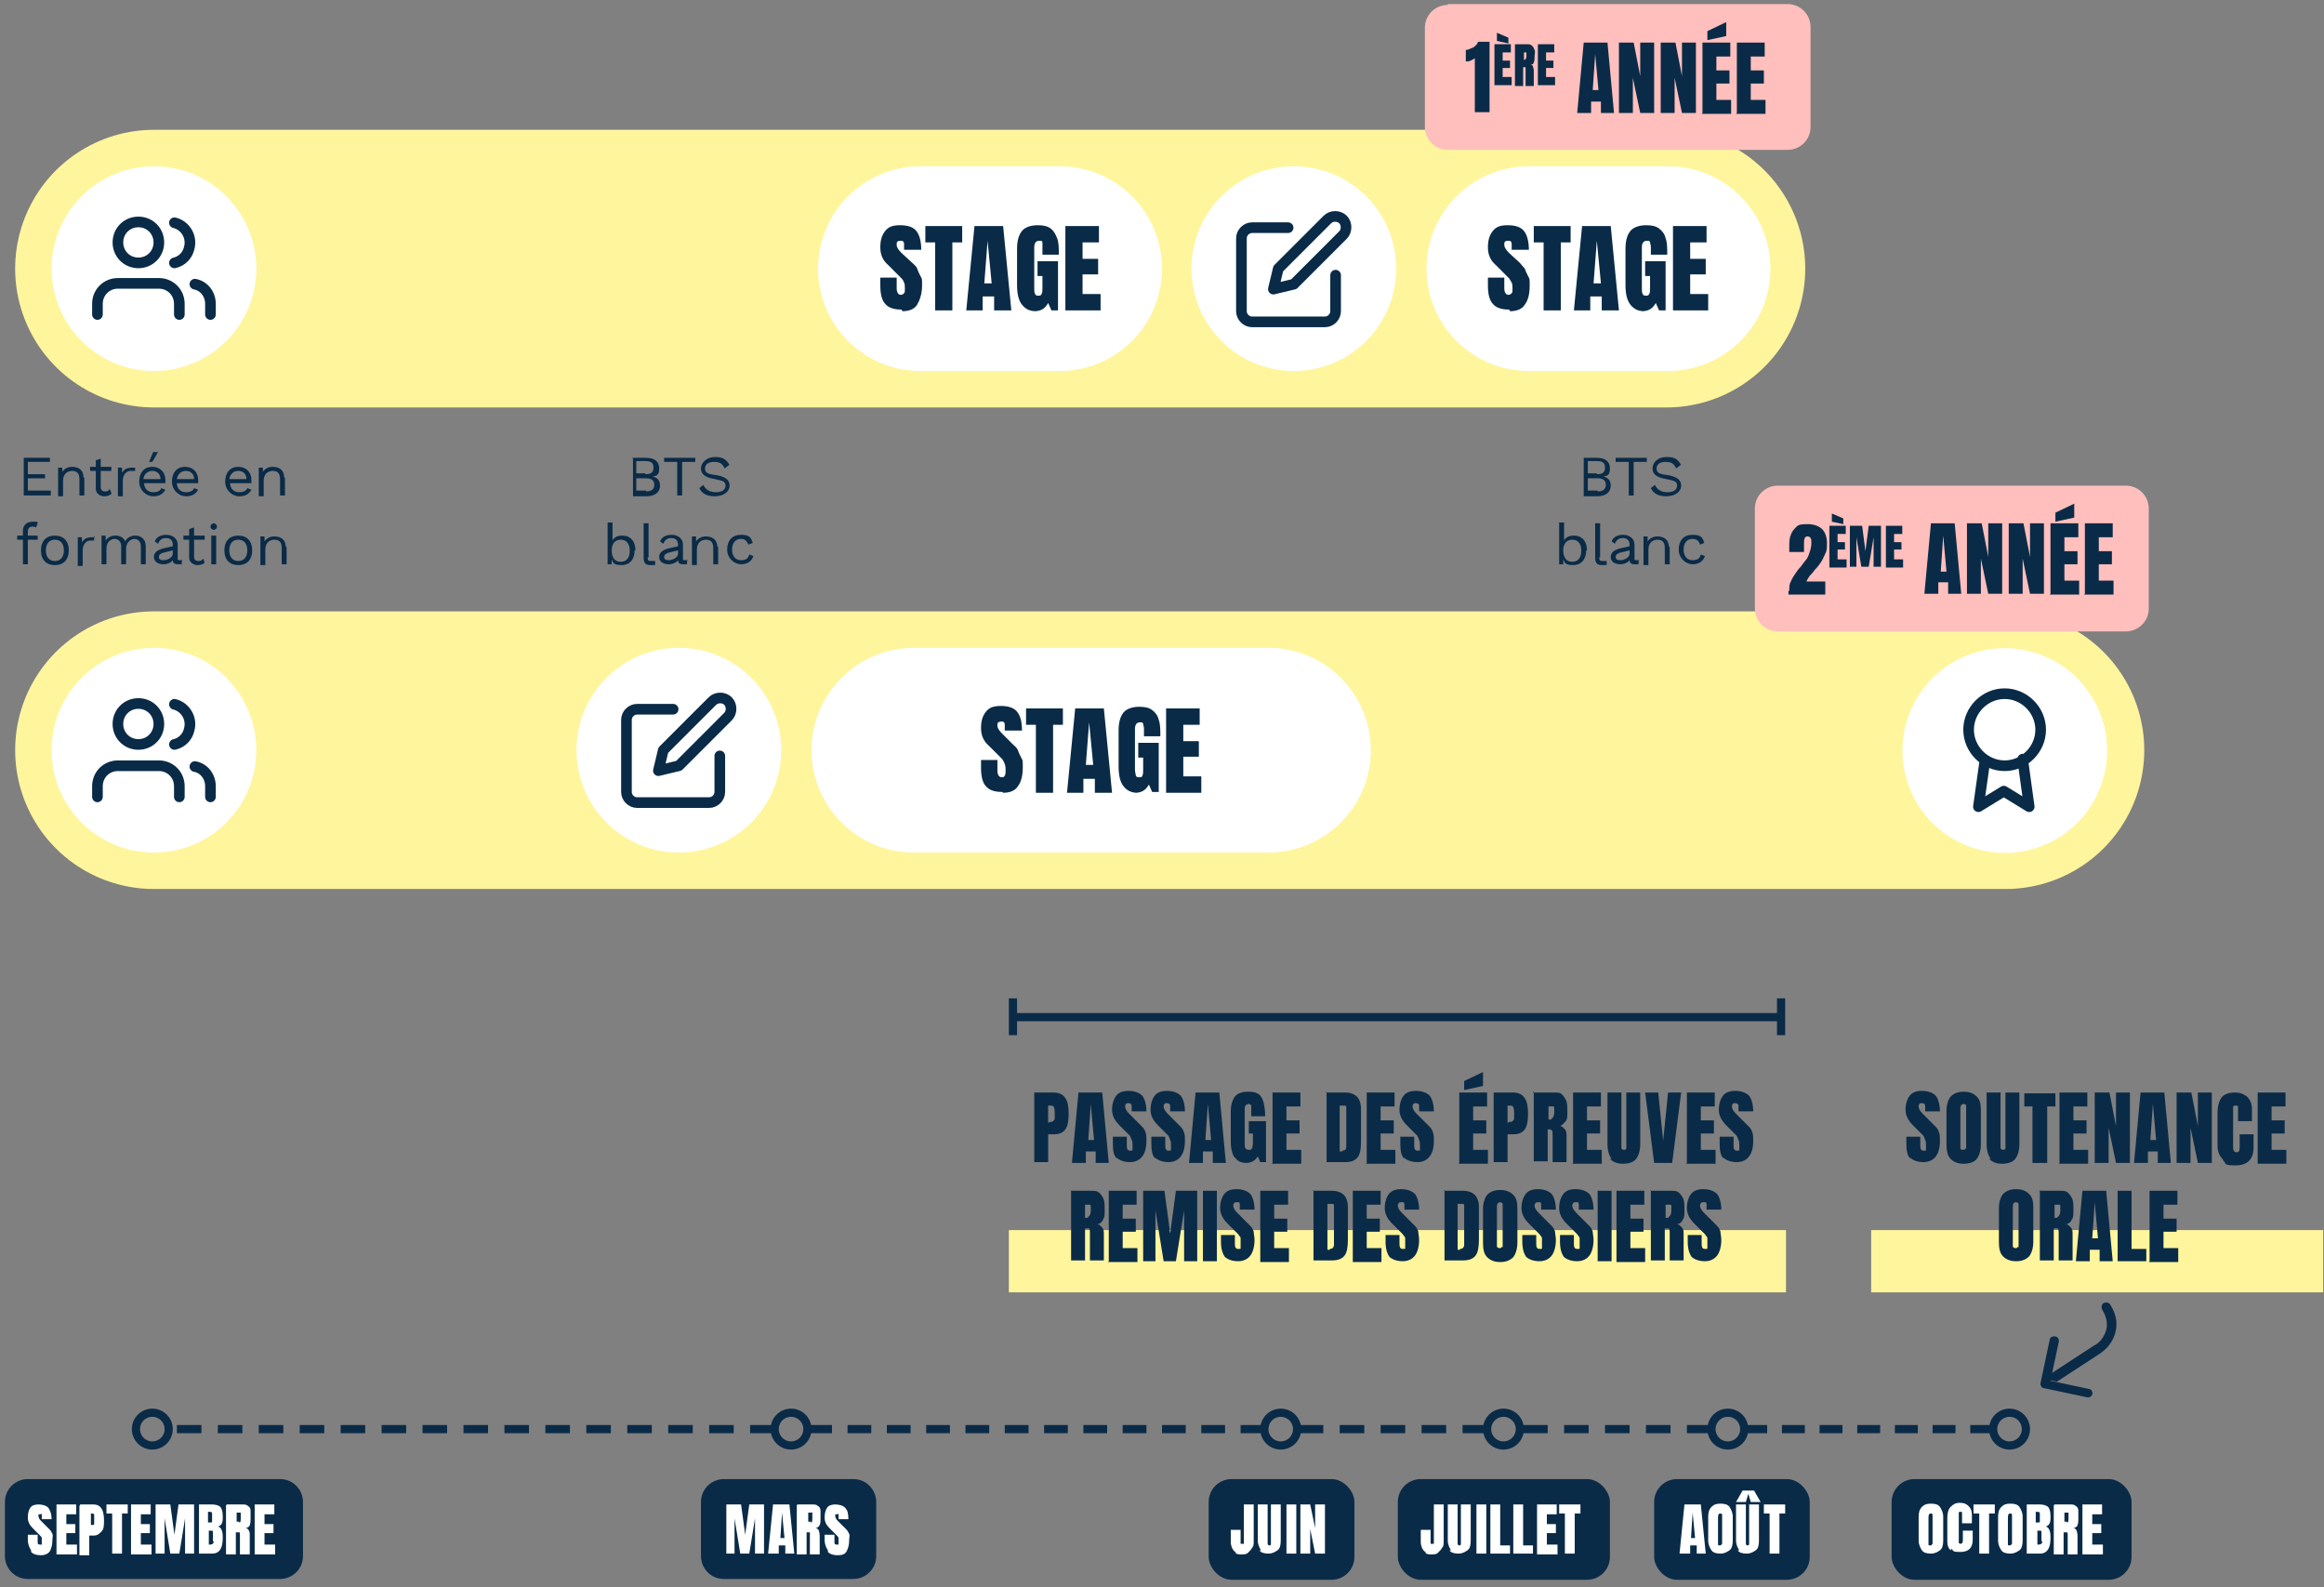 <svg xmlns="http://www.w3.org/2000/svg" xmlns:xlink="http://www.w3.org/1999/xlink" id="Calque_1" viewBox="0 0 283.8 193.8"><rect x="0" y="0" width="283.8" height="193.8" fill="#808080" stroke="none"/><defs><style>      .st0 {        stroke-dasharray: 0 0 2.9 1.9;      }      .st0, .st1, .st2, .st3, .st4, .st5, .st6, .st7, .st8, .st9 {        fill: none;      }      .st0, .st2, .st4, .st5, .st7, .st8, .st9 {        stroke-miterlimit: 10;      }      .st0, .st2, .st5, .st6, .st7, .st8 {        stroke: #0a2b47;      }      .st10 {        clip-path: url(#clippath-6);      }      .st11 {        clip-path: url(#clippath-7);      }      .st12 {        clip-path: url(#clippath-15);      }      .st13 {        clip-path: url(#clippath-4);      }      .st14 {        fill: #ffbfbd;      }      .st1 {        stroke-miterlimit: 10;        stroke-width: 3.8px;      }      .st1, .st4 {        stroke: #fff;      }      .st15 {        clip-path: url(#clippath-9);      }      .st16 {        clip-path: url(#clippath-10);      }      .st17 {        fill: #fff;      }      .st18 {        fill: #fff59c;      }      .st2 {        stroke-dasharray: 0 0 3 2;      }      .st19 {        clip-path: url(#clippath-11);      }      .st20 {        clip-path: url(#clippath-1);      }      .st4 {        stroke-width: 3.8px;      }      .st21 {        clip-path: url(#clippath-5);      }      .st22 {        clip-path: url(#clippath-8);      }      .st23 {        clip-path: url(#clippath-3);      }      .st24 {        fill: #0a2b47;      }      .st25 {        clip-path: url(#clippath-12);      }      .st26 {        clip-path: url(#clippath-14);      }      .st27 {        fill: #999;      }      .st6 {        stroke-linejoin: round;        stroke-width: 1.3px;      }      .st6, .st9 {        stroke-linecap: round;      }      .st7 {        stroke-dasharray: 0 0 2.8 1.8;      }      .st28 {        clip-path: url(#clippath-2);      }      .st29 {        clip-path: url(#clippath-13);      }      .st8 {        stroke-dasharray: 0 0 3 2;      }      .st30 {        clip-path: url(#clippath);      }      .st9 {        stroke: #fff59c;        stroke-width: 33.9px;      }    </style><clipPath id="clippath"><rect class="st3" x="-8.5" y="-6.5" width="304.1" height="200.3"></rect></clipPath><clipPath id="clippath-1"><rect class="st3" x="-8.5" y="-6.5" width="304.1" height="200.3"></rect></clipPath><clipPath id="clippath-2"><rect class="st3" x="-8.5" y="-6.5" width="304.1" height="200.3"></rect></clipPath><clipPath id="clippath-3"><rect class="st3" x="-8.5" y="-6.5" width="304.1" height="200.3"></rect></clipPath><clipPath id="clippath-4"><rect class="st3" x="-8.5" y="-6.5" width="304.1" height="200.3"></rect></clipPath><clipPath id="clippath-5"><rect class="st3" x="-8.5" y="-6.5" width="304.1" height="200.3"></rect></clipPath><clipPath id="clippath-6"><rect class="st3" x="-8.5" y="-6.5" width="304.1" height="200.3"></rect></clipPath><clipPath id="clippath-7"><rect class="st3" x="-8.5" y="-6.5" width="304.1" height="200.3"></rect></clipPath><clipPath id="clippath-8"><rect class="st3" x="-8.5" y="-6.5" width="304.1" height="200.3"></rect></clipPath><clipPath id="clippath-9"><rect class="st3" x="-8.5" y="-6.5" width="304.1" height="200.3"></rect></clipPath><clipPath id="clippath-10"><rect class="st3" x="-8.5" y="-6.5" width="304.1" height="200.3"></rect></clipPath><clipPath id="clippath-11"><rect class="st3" x="-8.5" y="-6.5" width="304.1" height="200.3"></rect></clipPath><clipPath id="clippath-12"><rect class="st3" x="-8.5" y="-6.5" width="304.1" height="200.3"></rect></clipPath><clipPath id="clippath-13"><rect class="st3" x="-8.5" y="-6.5" width="304.1" height="200.3"></rect></clipPath><clipPath id="clippath-14"><rect class="st3" x="-8.5" y="-6.5" width="304.1" height="200.3"></rect></clipPath><clipPath id="clippath-15"><rect class="st3" x="-8.5" y="-6.5" width="304.1" height="200.3"></rect></clipPath></defs><g class="st30"><g><line class="st9" x1="18.8" y1="91.6" x2="244.9" y2="91.6"></line><line class="st9" x1="18.8" y1="32.8" x2="203.5" y2="32.8"></line><path class="st17" d="M18.8,102.2c5.9,0,10.6-4.8,10.6-10.6s-4.8-10.6-10.6-10.6-10.6,4.8-10.6,10.6,4.8,10.6,10.6,10.6"></path><circle class="st4" cx="18.8" cy="91.6" r="10.6"></circle><path class="st17" d="M18.8,43.4c5.9,0,10.6-4.8,10.6-10.6s-4.8-10.6-10.6-10.6-10.6,4.8-10.6,10.6,4.8,10.6,10.6,10.6"></path><circle class="st4" cx="18.8" cy="32.8" r="10.6"></circle><path class="st17" d="M244.8,102.2c5.9,0,10.6-4.8,10.6-10.6s-4.8-10.6-10.6-10.6-10.6,4.8-10.6,10.6,4.8,10.6,10.6,10.6"></path><circle class="st1" cx="244.8" cy="91.6" r="10.6" transform="translate(-16.4 100.7) rotate(-22.5)"></circle></g></g><line class="st2" x1="94.6" y1="174.5" x2="20.6" y2="174.5"></line><g class="st20"><g><circle class="st5" cx="96.6" cy="174.5" r="2"></circle><circle class="st5" cx="18.6" cy="174.5" r="2"></circle></g></g><line class="st0" x1="154.4" y1="174.5" x2="98.4" y2="174.5"></line><g class="st28"><circle class="st5" cx="156.4" cy="174.5" r="2"></circle></g><line class="st8" x1="181.6" y1="174.5" x2="158.2" y2="174.5"></line><g class="st23"><circle class="st5" cx="183.6" cy="174.5" r="2"></circle></g><line class="st8" x1="209" y1="174.5" x2="185.5" y2="174.5"></line><g class="st13"><g><circle class="st5" cx="211" cy="174.5" r="2"></circle><path class="st24" d="M3.4,180.6h30.8c1.6,0,2.8,1.3,2.8,2.8v6.6c0,1.6-1.3,2.8-2.8,2.8H3.4c-1.6,0-2.8-1.3-2.8-2.8v-6.6c0-1.6,1.3-2.8,2.8-2.8h0Z"></path></g></g><g><path class="st17" d="M3.8,189.3c-.2-.3-.4-.7-.4-1.3v-.6h1.2v.8c0,.3,0,.4.3.4s.2,0,.2,0,0-.2,0-.3,0-.4,0-.5-.1-.2-.2-.3c0,0-.2-.2-.4-.4l-.5-.5c-.4-.4-.6-.8-.6-1.3s.1-.9.3-1.2c.2-.3.6-.4,1-.4s.9.1,1.2.4c.2.3.4.7.4,1.4h-1.2v-.4c0,0,0-.1,0-.2s-.1,0-.2,0-.2,0-.2,0,0,.1,0,.2c0,.2.1.4.3.6l.7.7c.2.2.3.3.4.4s.2.3.3.5,0,.4,0,.7c0,.6-.1,1-.3,1.4-.2.3-.6.5-1.1.5s-.9-.1-1.2-.4h0Z"></path><path class="st17" d="M6.9,189.7v-6h2.4v1.2h-1.2v1.2h1.1v1.1h-1.1v1.4h1.3v1.2h-2.5Z"></path><path class="st17" d="M9.8,183.7h1.6c.5,0,.8.2,1,.5.2.3.3.8.3,1.4s0,1.1-.3,1.4-.5.5-1,.5h-.5v2.4h-1.2v-6h0ZM11.1,186.2c.1,0,.2,0,.3,0s.1-.1.1-.2,0-.2,0-.4,0-.4,0-.6-.2-.2-.3-.2h-.1v1.5h0Z"></path><path class="st17" d="M13.7,189.7v-4.9h-.7v-1.1h2.6v1.1h-.7v4.9h-1.2Z"></path><path class="st17" d="M16,189.7v-6h2.4v1.2h-1.2v1.2h1.1v1.1h-1.1v1.4h1.3v1.2h-2.5Z"></path><path class="st17" d="M19,189.7v-6h1.8l.5,3.7.5-3.7h1.9v6h-1.1v-4.3l-.7,4.3h-1.1l-.7-4.3v4.3h-1.1Z"></path><path class="st17" d="M24.3,183.7h1.6c.4,0,.8.1,1,.3.2.2.3.6.3,1.1v.3c0,.6-.2.9-.6,1,.2,0,.4.2.5.5s.1.6.1.9c0,.6-.1,1.1-.3,1.4s-.5.5-1,.5h-1.6v-6h0ZM25.7,185.9c.1,0,.2,0,.2-.1,0,0,0-.2,0-.3v-.6c0-.2,0-.3-.3-.3h-.2v1.3h.2,0ZM26,188.2v-.8c0-.2,0-.3,0-.4s-.1-.1-.3-.1h-.2v1.7h.1c.3,0,.5-.1.5-.4h0Z"></path><path class="st17" d="M27.7,183.7h1.9c.3,0,.5,0,.7.2.2.1.3.3.3.6,0,.2,0,.6,0,.9s0,.6-.1.8c0,.2-.2.3-.5.4.2,0,.3.1.4.3s.1.3.1.6v2.3h-1.2v-2.4c0-.2,0-.3-.1-.3s-.2,0-.4,0v2.7h-1.2v-6h0ZM29.2,185.9c.2,0,.2-.2.2-.6s0-.3,0-.4c0,0,0-.1,0-.2,0,0,0,0-.2,0h-.3v1.1h.3Z"></path><path class="st17" d="M31.1,189.7v-6h2.4v1.2h-1.2v1.2h1.1v1.1h-1.1v1.4h1.3v1.2h-2.5Z"></path></g><g class="st21"><rect class="st24" x="147.6" y="180.6" width="17.8" height="12.3" rx="2.8" ry="2.8"></rect></g><g><path class="st17" d="M151,189.6c-.2-.1-.4-.3-.5-.5s-.2-.5-.2-.8v-1.5h1.2v1.4c0,.1,0,.2,0,.3,0,0,.1,0,.2,0s.2,0,.2,0,0-.1,0-.2v-4.6h1.2v4.5c0,.3,0,.6-.2.8-.1.2-.3.4-.5.6s-.5.2-.8.2-.5,0-.8-.2h0Z"></path><path class="st17" d="M154,189.3c-.2-.3-.4-.7-.4-1.2v-4.4h1.2v4.4c0,.2,0,.3,0,.4s.1.2.2.2.2,0,.2-.2c0-.1,0-.3,0-.4v-4.4h1.2v4.4c0,.6-.1,1-.4,1.2s-.6.4-1.1.4-.9-.1-1.1-.4h0Z"></path><path class="st17" d="M157.1,189.7v-6h1.2v6h-1.2Z"></path><path class="st17" d="M158.8,189.7v-6h1.2l.6,2.9v-2.9h1.2v6h-1.2l-.6-3v3h-1.2,0Z"></path></g><g class="st10"><path class="st24" d="M88.4,180.6h15.8c1.6,0,2.8,1.3,2.8,2.8v6.6c0,1.6-1.3,2.8-2.8,2.8h-15.8c-1.6,0-2.8-1.3-2.8-2.8v-6.6c0-1.6,1.3-2.8,2.8-2.8h0Z"></path></g><g><path class="st17" d="M88.7,189.7v-6h1.8l.5,3.7.5-3.7h1.8v6h-1.1v-4.3l-.7,4.3h-1.1l-.7-4.3v4.3h-1.1,0Z"></path><path class="st17" d="M93.8,189.7l.6-6h2l.6,6h-1.1v-1h-.8v1h-1.2ZM95.2,187.8h.6l-.3-3.1h0s-.2,3.1-.2,3.1Z"></path><path class="st17" d="M97.4,183.7h1.8c.3,0,.5,0,.7.2.2.1.3.3.3.6,0,.2,0,.6,0,.9s0,.6-.1.8-.2.3-.5.4c.2,0,.3.1.4.3,0,.1.1.3.1.6v2.3h-1.2v-2.4c0-.2,0-.3,0-.3s-.2,0-.4,0v2.7h-1.2v-6h0ZM99,185.9c.2,0,.2-.2.2-.6s0-.3,0-.4c0,0,0-.1,0-.2s0,0-.2,0h-.3v1.1h.3Z"></path><path class="st17" d="M101.1,189.3c-.2-.3-.4-.7-.4-1.3v-.6h1.2v.8c0,.3,0,.4.3.4s.2,0,.2,0,0-.2,0-.3,0-.4,0-.5-.1-.2-.2-.3-.2-.2-.4-.4l-.5-.5c-.4-.4-.6-.8-.6-1.3s.1-.9.3-1.2c.2-.3.6-.4,1-.4s.9.1,1.2.4.4.7.4,1.4h-1.2v-.4c0,0,0-.1,0-.2s-.1,0-.2,0-.2,0-.2,0c0,0,0,.1,0,.2,0,.2.1.4.3.6l.7.7c.2.2.3.3.4.4s.2.3.3.5,0,.4,0,.7c0,.6-.1,1-.3,1.4s-.6.5-1.1.5-.9-.1-1.2-.4h0Z"></path></g><g class="st11"><rect class="st24" x="170.7" y="180.6" width="25.9" height="12.3" rx="2.8" ry="2.8"></rect></g><g><path class="st17" d="M174.2,189.6c-.2-.1-.4-.3-.5-.5s-.2-.5-.2-.8v-1.5h1.2v1.4c0,.1,0,.2,0,.3,0,0,.1,0,.2,0s.2,0,.2,0,0-.1,0-.2v-4.6h1.2v4.5c0,.3,0,.6-.2.8-.1.2-.3.4-.5.6s-.5.2-.8.2-.5,0-.8-.2h0Z"></path><path class="st17" d="M177.2,189.3c-.2-.3-.4-.7-.4-1.2v-4.4h1.2v4.4c0,.2,0,.3,0,.4s.1.2.2.2.2,0,.2-.2c0-.1,0-.3,0-.4v-4.4h1.2v4.4c0,.6-.1,1-.4,1.2s-.6.4-1.1.4-.9-.1-1.1-.4h0Z"></path><path class="st17" d="M180.3,189.7v-6h1.2v6h-1.2Z"></path><path class="st17" d="M182,189.7v-6h1.2v5h1.2v1h-2.4Z"></path><path class="st17" d="M184.8,189.7v-6h1.2v5h1.2v1h-2.4Z"></path><path class="st17" d="M187.7,189.7v-6h2.4v1.2h-1.2v1.2h1.1v1.1h-1.1v1.4h1.3v1.2h-2.5Z"></path><path class="st17" d="M191.1,189.7v-4.9h-.7v-1.1h2.6v1.1h-.7v4.9h-1.2Z"></path></g><g class="st22"><rect class="st24" x="202" y="180.6" width="19" height="12.3" rx="2.8" ry="2.8"></rect></g><g><path class="st17" d="M205.1,189.7l.6-6h2l.6,6h-1.1v-1h-.8v1h-1.2ZM206.4,187.8h.6l-.3-3.1h0l-.2,3.1Z"></path><path class="st17" d="M209,189.3c-.2-.3-.4-.7-.4-1.2v-2.9c0-.5.1-.9.4-1.2s.6-.4,1.1-.4.9.1,1.1.4.4.7.4,1.2v2.9c0,.5-.1,1-.4,1.2s-.6.4-1.1.4-.9-.1-1.1-.4ZM210.3,188.5c0,0,0-.2,0-.4v-2.9c0-.1,0-.2,0-.3,0,0-.1-.1-.2-.1-.2,0-.3.1-.3.5v2.9c0,.2,0,.3,0,.4s.1.1.2.1.2,0,.2-.1h0Z"></path><path class="st17" d="M212,183.4l.8-1.4h1.4l.8,1.4h-1.2l-.3-1-.3,1h-1.2ZM212.4,189.3c-.2-.3-.4-.7-.4-1.2v-4.4h1.2v4.4c0,.2,0,.3,0,.4s.1.2.2.2.2,0,.2-.2c0-.1,0-.3,0-.4v-4.4h1.2v4.4c0,.6-.1,1-.4,1.2s-.6.4-1.1.4-.9-.1-1.1-.4h0Z"></path><path class="st17" d="M216.1,189.7v-4.9h-.7v-1.1h2.6v1.1h-.7v4.9h-1.2Z"></path></g><g class="st15"><g><path class="st6" d="M21.3,27.2c1.3.3,2.2,1.7,1.8,3.1-.2.9-.9,1.6-1.8,1.8M25.7,38.4v-1.3c0-1.2-.8-2.2-1.9-2.4M16.9,27.1c1.4,0,2.5,1.1,2.5,2.5s-1.1,2.5-2.5,2.5-2.5-1.1-2.5-2.5,1.1-2.5,2.5-2.5ZM21.9,38.4v-1.3c0-1.4-1.1-2.5-2.5-2.5h-5c-1.4,0-2.5,1.1-2.5,2.5v1.3"></path><path class="st6" d="M21.3,86c1.3.3,2.2,1.7,1.8,3.1-.2.9-.9,1.6-1.8,1.8M25.7,97.3v-1.3c0-1.2-.8-2.2-1.9-2.4M16.9,85.9c1.4,0,2.5,1.1,2.5,2.5s-1.1,2.5-2.5,2.5-2.5-1.1-2.5-2.5,1.1-2.5,2.5-2.5ZM21.9,97.3v-1.3c0-1.4-1.1-2.5-2.5-2.5h-5c-1.4,0-2.5,1.1-2.5,2.5v1.3"></path><path class="st6" d="M242.4,92.8l-.8,5.7,3.1-1.9,3.1,1.9-.8-5.8M244.8,84.7c2.4,0,4.4,2,4.4,4.4s-2,4.4-4.4,4.4-4.4-2-4.4-4.4,2-4.4,4.4-4.4Z"></path><path class="st17" d="M82.9,102.2c5.9,0,10.6-4.8,10.6-10.6s-4.8-10.6-10.6-10.6-10.6,4.8-10.6,10.6,4.8,10.6,10.6,10.6"></path><circle class="st4" cx="82.9" cy="91.6" r="10.6"></circle><path class="st6" d="M87,85.6c.5-.5,1.4-.5,1.9,0,.5.5.5,1.4,0,1.9l-6,6-2.5.6.6-2.5,6-6h0ZM82.2,86.6h-4.4c-.7,0-1.3.6-1.3,1.3v8.8c0,.7.6,1.3,1.3,1.3h8.8c.7,0,1.3-.6,1.3-1.3v-4.4"></path><path class="st17" d="M158,43.4c5.9,0,10.6-4.8,10.6-10.6s-4.8-10.6-10.6-10.6-10.6,4.8-10.6,10.6,4.8,10.6,10.6,10.6"></path><circle class="st4" cx="158" cy="32.8" r="10.6"></circle><path class="st6" d="M162.1,26.8c.5-.5,1.4-.5,1.9,0,.5.5.5,1.4,0,1.9l-6,6-2.5.6.6-2.5,6-6h0ZM157.3,27.8h-4.4c-.7,0-1.3.6-1.3,1.3v8.9c0,.7.6,1.3,1.3,1.3h8.9c.7,0,1.3-.6,1.3-1.3v-4.4"></path></g></g><g><path class="st24" d="M6.2,60v.5h-3.3v-4.6h3.2v.5h-2.7v1.5h2.1v.5h-2.1v1.5h2.8Z"></path><path class="st24" d="M10.3,58.3v2.2h-.6v-2c0-.8-.4-1-.9-1s-1.1.3-1.1,1.2v1.9h-.6v-3.5h.5v.5c.3-.4.7-.6,1.2-.6.8,0,1.4.4,1.4,1.3h0Z"></path><path class="st24" d="M13.6,60.3c-.2.2-.5.3-.9.3s-1-.3-1-.9v-2.2h-.7v-.5h.7v-.8l.6-.2v1h1.3v.5h-1.3v2c0,.3.2.5.5.5s.4,0,.6-.3l.2.5h0Z"></path><path class="st24" d="M16.5,57v.5c-.2,0-.4,0-.6,0-.4,0-.9.4-.9,1.2v1.9h-.6v-3.5h.5v.6c.3-.4.6-.6,1.2-.6s.3,0,.4,0h0Z"></path><path class="st24" d="M20.2,59h-2.6c0,.7.5,1.1,1.1,1.1s.9-.2,1-.5l.5.2c-.3.5-.7.8-1.5.8s-1.7-.7-1.7-1.8.6-1.8,1.6-1.8,1.6.7,1.6,1.6,0,.3,0,.4h0ZM17.5,58.5h2.1c0-.6-.4-1-1-1s-1,.4-1.1,1ZM18.7,56.4h-.5l.5-1.2h.6l-.7,1.2h0Z"></path><path class="st24" d="M24.2,59h-2.6c0,.7.5,1.1,1.1,1.1s.9-.2,1-.5l.5.2c-.3.5-.7.8-1.5.8s-1.7-.7-1.7-1.8.6-1.8,1.6-1.8,1.6.7,1.6,1.6,0,.3,0,.4ZM21.6,58.5h2.1c0-.6-.4-1-1-1s-1,.4-1.1,1Z"></path><path class="st24" d="M30.7,59h-2.6c0,.7.5,1.1,1.1,1.1s.9-.2,1-.5l.5.2c-.3.5-.7.8-1.5.8s-1.7-.7-1.7-1.8.6-1.8,1.6-1.8,1.6.7,1.6,1.6,0,.3,0,.4h0ZM28,58.5h2.1c0-.6-.4-1-1-1s-1,.4-1.1,1Z"></path><path class="st24" d="M34.8,58.3v2.2h-.6v-2c0-.8-.4-1-.9-1s-1.1.3-1.1,1.2v1.9h-.6v-3.5h.5v.5c.3-.4.7-.6,1.2-.6.8,0,1.4.4,1.4,1.3h0Z"></path></g><g><path class="st24" d="M3.4,65.4h1.2v.5h-1.2v3h-.6v-3h-.7v-.5h.7v-.6c0-.6.4-1.1,1.2-1.1s.5,0,.6.2l-.2.5c-.1,0-.2-.1-.4-.1-.4,0-.6.2-.6.6v.5h0Z"></path><path class="st24" d="M8.4,67.2c0,1.1-.6,1.8-1.7,1.8s-1.7-.7-1.7-1.8.6-1.8,1.7-1.8,1.7.7,1.7,1.8ZM5.6,67.2c0,.8.4,1.3,1.1,1.3s1.1-.5,1.1-1.3-.4-1.3-1.1-1.3-1.1.5-1.1,1.3Z"></path><path class="st24" d="M11.5,65.4v.6c-.2,0-.4,0-.5,0-.4,0-.9.4-.9,1.2v1.9h-.6v-3.5h.5v.6c.3-.4.6-.6,1.2-.6s.3,0,.4,0h0Z"></path><path class="st24" d="M17.8,66.7v2.2h-.6v-2.2c0-.6-.4-.9-.8-.9s-1,.4-1,1.2v1.9h-.6v-2.2c0-.6-.4-.9-.8-.9s-1,.3-1,1.2v1.9h-.6v-3.5h.5v.6c.3-.4.7-.6,1.2-.6s1,.2,1.2.7c.2-.5.8-.7,1.2-.7.7,0,1.3.4,1.3,1.3h0Z"></path><path class="st24" d="M22.2,68.5v.4c-.1,0-.3,0-.5,0-.3,0-.6-.1-.6-.5-.2.3-.7.5-1.1.5-.7,0-1.2-.3-1.2-.9s.5-.9,1.4-1.1l.9-.2v-.2c0-.5-.3-.8-.8-.8s-.8.2-1,.7l-.4-.3c.2-.5.7-.8,1.4-.8s1.4.4,1.4,1.2v1.7c0,.2,0,.2.3.2s.2,0,.3,0ZM21.1,67.7v-.5l-.8.2c-.6.1-.9.3-.9.6s.2.4.6.4,1.1-.3,1.1-.8h0Z"></path><path class="st24" d="M25,68.7c-.2.2-.5.3-.9.3s-1-.3-1-.9v-2.2h-.7v-.5h.7v-.8l.6-.2v1h1.3v.5h-1.3v2.1c0,.3.2.5.5.5s.4,0,.6-.3l.2.5h0Z"></path><path class="st24" d="M25.7,64.3c0-.2.2-.4.4-.4s.4.2.4.4-.2.4-.4.4-.4-.2-.4-.4ZM26.4,68.9h-.6v-3.5h.6v3.5Z"></path><path class="st24" d="M30.8,67.2c0,1.1-.6,1.8-1.7,1.8s-1.7-.7-1.7-1.8.6-1.8,1.7-1.8,1.7.7,1.7,1.8ZM28,67.2c0,.8.4,1.3,1.1,1.3s1.1-.5,1.1-1.3-.4-1.3-1.1-1.3-1.1.5-1.1,1.3Z"></path><path class="st24" d="M35,66.7v2.2h-.6v-2c0-.8-.4-1-.9-1s-1.1.3-1.1,1.2v1.9h-.6v-3.5h.5v.6c.3-.4.7-.6,1.2-.6.8,0,1.4.4,1.4,1.3h0Z"></path></g><g><path class="st24" d="M193.4,55.9h1.6c1.1,0,1.6.5,1.6,1.3s-.3.9-.8,1h0c.6.1.9.5.9,1.1,0,.8-.6,1.3-1.7,1.3h-1.6v-4.6h0ZM195,57.9c.7,0,1-.2,1-.8s-.3-.8-1-.8h-1.1v1.5h1.1ZM195.1,60c.7,0,1-.3,1-.8s-.3-.8-1-.8h-1.2v1.5h1.2Z"></path><path class="st24" d="M201.1,56.4h-1.6v4.1h-.6v-4.1h-1.6v-.5h3.8v.5Z"></path><path class="st24" d="M205.2,56.8l-.5.4c-.3-.6-.6-.8-1.3-.8s-1.1.3-1.1.8.3.7,1.3.8c1.2.2,1.7.6,1.7,1.3s-.7,1.3-1.8,1.3-1.6-.4-1.9-1l.5-.4c.2.5.7.9,1.5.9s1.2-.3,1.2-.8-.3-.6-1.3-.8c-1.2-.2-1.7-.6-1.7-1.3s.6-1.4,1.7-1.4,1.4.3,1.8,1h0Z"></path></g><g><path class="st24" d="M193.7,67.2c0,1.1-.6,1.8-1.6,1.8s-1-.3-1.2-.7v.6h-.5v-5.1h.6v2.2c.2-.4.6-.6,1.2-.6,1,0,1.6.7,1.6,1.8h0ZM193.1,67.2c0-.8-.4-1.3-1.1-1.3s-1.1.5-1.1,1.3h0c0,.9.4,1.4,1.1,1.4s1.1-.5,1.1-1.3Z"></path><path class="st24" d="M195.3,68c0,.4,0,.5.4.5s.3,0,.5,0v.5c-.2,0-.4,0-.6,0-.6,0-.8-.3-.8-.9v-4.2h.6v4.2Z"></path><path class="st24" d="M200.1,68.5v.4c-.1,0-.3,0-.5,0-.3,0-.6-.1-.6-.5-.2.3-.7.5-1.1.5-.7,0-1.2-.3-1.2-.9s.5-.9,1.4-1.1l.9-.2v-.2c0-.5-.3-.8-.8-.8s-.8.2-1,.7l-.4-.3c.2-.5.7-.8,1.4-.8s1.4.4,1.4,1.2v1.7c0,.2,0,.2.3.2s.2,0,.3,0h0ZM199,67.7v-.5l-.8.2c-.6.1-.9.3-.9.6s.2.4.6.4,1.1-.3,1.1-.8h0Z"></path><path class="st24" d="M203.9,66.7v2.2h-.6v-2c0-.8-.4-1-.9-1s-1.1.3-1.1,1.2v1.9h-.6v-3.5h.5v.6c.3-.4.7-.6,1.2-.6.8,0,1.4.4,1.4,1.3h0Z"></path><path class="st24" d="M208.1,66.3l-.5.2c-.1-.4-.4-.7-.9-.7-.7,0-1.1.5-1.1,1.3s.4,1.3,1.1,1.3.9-.3,1-.7l.5.2c-.2.6-.7,1-1.5,1s-1.7-.7-1.7-1.8.6-1.8,1.7-1.8,1.2.4,1.4.9Z"></path></g><g><path class="st24" d="M77.2,55.9h1.7c1.1,0,1.6.5,1.6,1.3s-.3.9-.8,1h0c.6.1.9.5.9,1.1,0,.8-.6,1.3-1.7,1.3h-1.6v-4.6h0ZM78.8,57.9c.7,0,1-.2,1-.8s-.3-.8-1-.8h-1.1v1.5h1.1ZM78.9,60c.7,0,1-.3,1-.8s-.3-.8-1-.8h-1.2v1.5h1.2Z"></path><path class="st24" d="M84.9,56.4h-1.6v4.1h-.6v-4.1h-1.6v-.5h3.8v.5Z"></path><path class="st24" d="M89,56.8l-.5.4c-.3-.6-.6-.8-1.3-.8s-1.1.3-1.1.8.3.7,1.3.8c1.2.2,1.7.6,1.7,1.3s-.7,1.3-1.8,1.3-1.6-.4-1.9-1l.5-.4c.2.5.7.9,1.5.9s1.2-.3,1.2-.8-.3-.6-1.3-.8c-1.2-.2-1.7-.6-1.7-1.3s.7-1.4,1.7-1.4,1.4.3,1.8,1h0Z"></path></g><g><path class="st24" d="M77.5,67.2c0,1.1-.6,1.8-1.6,1.8s-1-.3-1.2-.7v.6h-.5v-5.1h.6v2.2c.2-.4.6-.6,1.2-.6,1,0,1.6.7,1.6,1.8h0ZM76.9,67.2c0-.8-.4-1.3-1.1-1.3s-1.1.5-1.1,1.3h0c0,.9.4,1.4,1.1,1.4s1.1-.5,1.1-1.3Z"></path><path class="st24" d="M79.1,68c0,.4,0,.5.4.5s.3,0,.5,0v.5c-.2,0-.4,0-.6,0-.6,0-.8-.3-.8-.9v-4.2h.6s0,4.2,0,4.2Z"></path><path class="st24" d="M83.9,68.5v.4c-.1,0-.3,0-.5,0-.3,0-.6-.1-.6-.5-.2.3-.7.5-1.1.5-.7,0-1.2-.3-1.2-.9s.5-.9,1.4-1.1l.9-.2v-.2c0-.5-.3-.8-.8-.8s-.8.2-1,.7l-.4-.3c.2-.5.7-.8,1.4-.8s1.4.4,1.4,1.2v1.7c0,.2,0,.2.3.2s.2,0,.3,0h0ZM82.8,67.7v-.5l-.8.2c-.6.1-.9.3-.9.6s.2.4.6.4,1.1-.3,1.1-.8h0Z"></path><path class="st24" d="M87.7,66.7v2.2h-.6v-2c0-.8-.4-1-.9-1s-1.1.3-1.1,1.2v1.9h-.6v-3.5h.5v.6c.3-.4.7-.6,1.2-.6.8,0,1.4.4,1.4,1.3h0Z"></path><path class="st24" d="M91.9,66.3l-.5.2c-.2-.4-.4-.7-.9-.7-.7,0-1.1.5-1.1,1.3s.4,1.3,1.1,1.3.9-.3,1-.7l.5.2c-.2.6-.7,1-1.5,1s-1.7-.7-1.7-1.8.6-1.8,1.7-1.8,1.2.4,1.4.9Z"></path></g><g class="st16"><path class="st14" d="M176.8.5h41.5c1.6,0,2.8,1.3,2.8,2.8v12.2c0,1.6-1.3,2.8-2.8,2.8h-41.5c-1.6,0-2.8-1.3-2.8-2.8V3.4c0-1.6,1.3-2.8,2.8-2.8h0Z"></path></g><path class="st24" d="M180.1,7.1c-.1.1-.3.2-.5.3s-.4.1-.6.1v-1.4c.3,0,.6-.2.9-.3.3-.2.5-.4.6-.7h1.4v8.6h-1.8v-6.6h0Z"></path><g><path class="st24" d="M182.5,10.4v-5h2v1h-1v1h.9v.9h-.9v1.1h1.1v1h-2.1,0ZM184.2,5.3l-1.4-.3v-1l1.4.6v.6Z"></path><path class="st24" d="M185,5.4h1.5c.2,0,.4,0,.6.2s.2.3.3.5,0,.5,0,.8,0,.5-.1.7c0,.2-.2.3-.4.3.1,0,.3.1.3.2,0,.1.1.3.1.5v1.9h-1v-2c0-.1,0-.2,0-.3,0,0-.1,0-.3,0v2.3h-1v-5h0ZM186.2,7.3c.1,0,.2-.2.2-.5s0-.2,0-.3c0,0,0-.1,0-.1s0,0-.1,0h-.2v.9h.2,0Z"></path><path class="st24" d="M187.8,10.4v-5h2v1h-1v1h.9v.9h-.9v1.1h1.1v1h-2.1,0Z"></path></g><g><path class="st24" d="M192.6,13.8l.8-8.6h2.9l.8,8.6h-1.6v-1.4h-1.2v1.4h-1.8ZM194.4,11h.8l-.4-4.4h0l-.3,4.4h0Z"></path><path class="st24" d="M197.7,13.8V5.2h1.8l.8,4.1v-4.1h1.7v8.6h-1.7l-.9-4.3v4.3h-1.7Z"></path><path class="st24" d="M202.8,13.8V5.2h1.8l.8,4.1v-4.1h1.7v8.6h-1.7l-.9-4.3v4.3h-1.7Z"></path><path class="st24" d="M207.9,13.8V5.2h3.4v1.7h-1.7v1.7h1.6v1.6h-1.6v2h1.8v1.7h-3.6ZM208.5,4.9v-1.1l2.3-1.1v1.7l-2.3.5Z"></path><path class="st24" d="M212.1,13.8V5.2h3.4v1.7h-1.7v1.7h1.6v1.6h-1.6v2h1.8v1.7h-3.6Z"></path></g><g class="st19"><path class="st14" d="M217.1,59.3h42.5c1.6,0,2.8,1.3,2.8,2.8v12.2c0,1.6-1.3,2.8-2.8,2.8h-42.5c-1.6,0-2.8-1.3-2.8-2.8v-12.2c0-1.6,1.3-2.8,2.8-2.8h0Z"></path></g><path class="st24" d="M218.5,72.1c0-.4,0-.8.2-1.1.1-.3.3-.6.5-.9.2-.3.4-.6.7-.9.3-.4.5-.7.7-.9.2-.3.3-.6.4-.9.1-.3.2-.7.2-1.1s0-.4-.1-.6c0-.1-.2-.2-.4-.2-.3,0-.4.3-.4.8v1.1h-1.8v-.5c0-.7,0-1.2.2-1.6.1-.4.4-.7.7-1s.8-.3,1.4-.3,1.3.2,1.7.6.6,1,.6,1.7,0,.9-.2,1.3-.3.7-.5,1c-.2.3-.4.6-.8,1-.2.3-.4.5-.6.7-.1.2-.3.4-.4.7h2.3v1.6h-4.5v-.4h0Z"></path><g><path class="st24" d="M223.4,69.2v-5h2v1h-1v1h.9v.9h-.9v1.2h1.1v1h-2.1,0ZM225.1,64l-1.4-.3v-1l1.4.6v.6Z"></path><path class="st24" d="M225.9,69.2v-5h1.5l.4,3.1.4-3.1h1.5v5h-.9v-3.6l-.6,3.6h-.9l-.6-3.6v3.6h-.9Z"></path><path class="st24" d="M230.3,69.2v-5h2v1h-1v1h.9v.9h-.9v1.2h1.1v1h-2.1,0Z"></path></g><g><path class="st24" d="M235,72.5l.8-8.6h2.9l.8,8.6h-1.6v-1.4h-1.2v1.4h-1.8ZM236.9,69.8h.8l-.4-4.4h0l-.3,4.4h0Z"></path><path class="st24" d="M240.2,72.5v-8.6h1.8l.8,4.1v-4.1h1.7v8.6h-1.7l-.9-4.3v4.3h-1.7Z"></path><path class="st24" d="M245.3,72.5v-8.6h1.8l.8,4.1v-4.1h1.7v8.6h-1.7l-.9-4.3v4.3h-1.7Z"></path><path class="st24" d="M250.4,72.5v-8.6h3.4v1.7h-1.7v1.7h1.6v1.6h-1.6v2h1.8v1.7h-3.6ZM251,63.7v-1.1l2.3-1.1v1.7l-2.3.5Z"></path><path class="st24" d="M254.6,72.5v-8.6h3.4v1.7h-1.7v1.7h1.6v1.6h-1.6v2h1.8v1.7h-3.6,0Z"></path></g><g class="st25"><g><path class="st17" d="M112.4,20.3c-6.9,0-12.5,5.6-12.5,12.5s5.6,12.5,12.5,12.5h17c6.9,0,12.5-5.6,12.5-12.5s-5.6-12.5-12.5-12.5c0,0-17,0-17,0Z"></path><path class="st24" d="M134.4,37.9v-2h-2.2v-2.4h1.9v-1.9h-1.9v-2h2v-2h-4.1v10.3h4.3ZM126.3,38c.8,0,1.3-.3,1.7-1l.4.9h.8v-6h-2.5v1.8h.6v1.5c0,.3,0,.5-.1.7s-.2.2-.4.2-.3,0-.4-.2-.1-.4-.1-.7v-5c0-.5.2-.8.6-.8s.3,0,.4.2c0,.1,0,.3,0,.6v.9h2c0-.8,0-1.5-.2-2s-.4-.9-.8-1.2c-.4-.3-.9-.4-1.6-.4s-1.5.2-1.9.7c-.4.5-.6,1.2-.6,2.2v4.4c0,1.1.2,1.9.6,2.4.4.5.9.8,1.7.8M120.6,29.4h0l.5,5.2h-.9s.4-5.2.4-5.2ZM120,37.9v-1.7h1.4v1.7h2.1l-1-10.3h-3.5l-1,10.3h2ZM116.3,37.9v-8.3h1.2v-2h-4.5v2h1.2v8.3h2.1ZM110.2,38c.9,0,1.5-.3,1.8-.8s.6-1.3.6-2.3,0-.8-.2-1.2-.3-.6-.4-.9-.4-.5-.7-.8l-1.2-1.1c-.4-.4-.6-.7-.6-1s0-.3.1-.4.2-.1.4-.1.2,0,.3.1.1.2.1.3v.7h2.1c0-1-.2-1.8-.6-2.3s-1.1-.7-2-.7-1.4.2-1.8.7c-.4.5-.6,1.1-.6,2s.3,1.6,1,2.2l.9.9c.3.3.5.5.7.7s.2.3.3.5.1.5.1.8,0,.4-.1.5-.2.2-.4.2c-.3,0-.5-.3-.5-.8v-1.3h-2v1c0,1,.2,1.8.6,2.2.4.5,1.1.7,2,.7"></path><path class="st17" d="M111.6,79.1c-6.9,0-12.5,5.6-12.5,12.5s5.6,12.5,12.5,12.5h43.3c6.9,0,12.5-5.6,12.5-12.5s-5.6-12.5-12.5-12.5h-43.3Z"></path><path class="st24" d="M146.7,96.8v-2h-2.2v-2.4h1.9v-1.9h-1.9v-2h2v-2h-4.1v10.3h4.3ZM138.6,96.8c.8,0,1.3-.3,1.7-1l.4.9h.8v-6h-2.5v1.8h.6v1.5c0,.3,0,.6-.1.7,0,.2-.2.2-.4.2s-.3,0-.4-.2c0-.2-.1-.4-.1-.7v-5c0-.5.2-.8.6-.8s.3,0,.4.2c0,.1.1.3.1.6v.9h2c0-.8,0-1.5-.2-2-.1-.5-.4-.9-.8-1.2-.4-.3-.9-.4-1.6-.4s-1.5.2-1.9.7c-.4.5-.6,1.2-.6,2.2v4.4c0,1.1.2,1.9.6,2.4.4.5.9.8,1.7.8M132.9,88.2h.1l.5,5.2h-.9l.4-5.2h0ZM132.3,96.8v-1.7h1.4v1.7h2.1l-1-10.3h-3.5l-1,10.3h2ZM128.6,96.8v-8.3h1.2v-2h-4.5v2h1.2v8.3h2.1ZM122.5,96.8c.9,0,1.5-.3,1.8-.8.4-.5.6-1.3.6-2.3s0-.8-.2-1.2-.3-.6-.4-.9-.4-.5-.7-.8l-1.2-1.2c-.4-.4-.6-.7-.6-1s0-.3.1-.4c0,0,.2-.1.4-.1s.2,0,.3.1.1.2.1.3v.7h2.1c0-1.1-.2-1.8-.6-2.3s-1.1-.7-2-.7-1.4.2-1.8.7c-.4.5-.6,1.1-.6,2s.3,1.6,1,2.2l.9.9c.3.3.5.5.7.7.1.2.2.3.3.6s.1.5.1.8,0,.4-.1.6-.2.2-.4.2c-.3,0-.5-.3-.5-.8v-1.3h-2v1c0,1,.2,1.8.6,2.2.4.5,1.1.7,2,.7"></path><path class="st17" d="M186.7,20.3c-6.9,0-12.5,5.6-12.5,12.5s5.6,12.5,12.5,12.5h17c6.9,0,12.5-5.6,12.5-12.5s-5.6-12.5-12.5-12.5c0,0-17,0-17,0Z"></path><path class="st24" d="M208.6,37.9v-2h-2.2v-2.4h1.9v-1.9h-1.9v-2h2v-2h-4.1v10.3h4.3ZM200.5,38c.8,0,1.3-.3,1.7-1l.4.9h.8v-6h-2.5v1.8h.6v1.5c0,.3,0,.5-.1.7s-.2.2-.4.2-.3,0-.4-.2-.1-.4-.1-.7v-5c0-.5.2-.8.6-.8s.3,0,.4.2c0,.1.1.3.1.6v.9h2c0-.8,0-1.5-.2-2-.1-.5-.4-.9-.8-1.2s-.9-.4-1.6-.4-1.5.2-1.9.7-.6,1.2-.6,2.2v4.4c0,1.1.2,1.9.6,2.4.4.5.9.8,1.7.8M194.9,29.4h.1l.5,5.2h-.9l.4-5.2h0ZM194.2,37.9v-1.7h1.4v1.7h2.1l-1-10.3h-3.5l-1,10.3h2ZM190.6,37.9v-8.3h1.2v-2h-4.5v2h1.2v8.3h2.1ZM184.4,38c.9,0,1.5-.3,1.8-.8.4-.5.6-1.3.6-2.3s0-.8-.2-1.2-.3-.6-.4-.9c-.2-.2-.4-.5-.7-.8l-1.2-1.1c-.4-.4-.6-.7-.6-1s0-.3.1-.4.2-.1.4-.1.2,0,.3.1.1.2.1.3v.7h2.1c0-1-.2-1.8-.6-2.3s-1.1-.7-2-.7-1.4.2-1.8.7c-.4.5-.6,1.1-.6,2s.3,1.6,1,2.2l.9.9c.3.3.5.5.7.7.1.2.2.3.3.5s.1.5.1.8,0,.4-.1.5-.2.2-.4.2c-.3,0-.5-.3-.5-.8v-1.3h-2v1c0,1,.2,1.8.6,2.2.4.5,1.1.7,2,.7"></path></g></g><rect class="st18" x="123.2" y="150.2" width="94.9" height="7.6"></rect><g><path class="st24" d="M126.3,133.4h2.3c.7,0,1.2.2,1.5.7.3.4.4,1.1.4,1.9s-.1,1.5-.4,1.9-.7.6-1.4.6h-.7v3.4h-1.7v-8.6h0ZM128.1,137c.2,0,.4,0,.5-.1s.2-.2.2-.3,0-.4,0-.6,0-.6-.1-.8-.2-.2-.5-.2h-.2v2.1h.1,0Z"></path><path class="st24" d="M130.9,142l.8-8.6h2.9l.8,8.6h-1.6v-1.4h-1.2v1.4h-1.8ZM132.8,139.2h.8l-.4-4.4h0l-.3,4.4h0Z"></path><path class="st24" d="M136.4,141.5c-.4-.4-.5-1-.5-1.9v-.8h1.7v1.1c0,.4.1.6.4.6s.3,0,.3-.1c0,0,0-.2,0-.5s0-.5-.1-.7-.1-.3-.2-.5c-.1-.1-.3-.3-.6-.6l-.7-.7c-.6-.6-.9-1.2-.9-1.9s.2-1.3.5-1.7c.3-.4.8-.6,1.5-.6s1.3.2,1.7.6c.3.4.5,1.1.5,1.9h-1.8v-.6c0-.1,0-.2-.1-.3,0,0-.1-.1-.3-.1s-.2,0-.3.1-.1.2-.1.3c0,.3.2.6.5.9l1,1c.2.2.4.4.6.6s.3.4.4.7.1.6.1,1c0,.9-.2,1.5-.5,1.9-.3.4-.8.7-1.5.7s-1.3-.2-1.7-.6h0Z"></path><path class="st24" d="M141.1,141.5c-.4-.4-.5-1-.5-1.9v-.8h1.7v1.1c0,.4.1.6.4.6s.3,0,.3-.1c0,0,0-.2,0-.5s0-.5-.1-.7-.1-.3-.2-.5c-.1-.1-.3-.3-.6-.6l-.7-.7c-.6-.6-.9-1.2-.9-1.9s.2-1.3.5-1.7c.3-.4.8-.6,1.5-.6s1.3.2,1.7.6c.3.4.5,1.1.5,1.9h-1.8v-.6c0-.1,0-.2-.1-.3,0,0-.1-.1-.3-.1s-.2,0-.3.1-.1.2-.1.3c0,.3.2.6.5.9l1,1c.2.2.4.4.6.6s.3.4.4.7.1.6.1,1c0,.9-.2,1.5-.5,1.9-.3.4-.8.7-1.5.7s-1.3-.2-1.7-.6h0Z"></path><path class="st24" d="M145.2,142l.8-8.6h2.9l.8,8.6h-1.6v-1.4h-1.2v1.4h-1.8ZM147.1,139.2h.8l-.4-4.4h0l-.3,4.4h0Z"></path><path class="st24" d="M150.8,141.4c-.3-.4-.5-1.1-.5-2v-3.7c0-.8.2-1.4.5-1.8s.9-.6,1.6-.6,1,.1,1.3.3.5.6.6,1,.2,1,.2,1.7h-1.7v-.8c0-.2,0-.4,0-.5s-.2-.2-.3-.2c-.3,0-.5.2-.5.6v4.2c0,.3,0,.5.1.6,0,.1.2.2.4.2s.3,0,.4-.2c0-.1.1-.3.1-.6v-1.2h-.5v-1.5h2.1v5h-.7l-.3-.7c-.3.5-.8.8-1.4.8s-1.1-.2-1.4-.7h0Z"></path><path class="st24" d="M155.4,142v-8.6h3.4v1.7h-1.7v1.7h1.6v1.6h-1.6v2h1.8v1.7h-3.6Z"></path><path class="st24" d="M161.9,133.4h2.4c.6,0,1.1.2,1.4.5s.5.8.5,1.5v4c0,.9-.1,1.5-.4,1.9-.3.4-.8.6-1.5.6h-2.3v-8.6ZM163.9,140.5c.3,0,.5-.1.5-.5v-4.4c0-.2,0-.3,0-.4s0-.2-.2-.2-.2,0-.4,0h-.2v5.6h.3,0Z"></path><path class="st24" d="M166.9,142v-8.6h3.4v1.7h-1.7v1.7h1.6v1.6h-1.6v2h1.8v1.7h-3.6Z"></path><path class="st24" d="M171.5,141.5c-.4-.4-.5-1-.5-1.9v-.8h1.7v1.1c0,.4.1.6.4.6s.3,0,.3-.1c0,0,0-.2,0-.5s0-.5-.1-.7-.1-.3-.2-.5c-.1-.1-.3-.3-.6-.6l-.7-.7c-.6-.6-.9-1.2-.9-1.9s.2-1.3.5-1.7c.3-.4.8-.6,1.5-.6s1.3.2,1.7.6c.3.4.5,1.1.5,1.9h-1.8v-.6c0-.1,0-.2-.1-.3,0,0-.1-.1-.3-.1s-.2,0-.3.1-.1.2-.1.3c0,.3.2.6.5.9l1,1c.2.2.4.4.6.6s.3.4.4.7.1.6.1,1c0,.9-.2,1.5-.5,1.9-.3.4-.8.7-1.5.7s-1.3-.2-1.7-.6h0Z"></path><path class="st24" d="M178.2,142v-8.6h3.4v1.7h-1.7v1.7h1.6v1.6h-1.6v2h1.8v1.7h-3.6ZM178.8,133.1v-1.1l2.3-1.1v1.7l-2.3.5Z"></path><path class="st24" d="M182.4,133.4h2.3c.7,0,1.2.2,1.5.7.3.4.4,1.1.4,1.9s-.1,1.5-.4,1.9-.7.6-1.4.6h-.7v3.4h-1.7v-8.6h0ZM184.2,137c.2,0,.4,0,.5-.1s.2-.2.2-.3,0-.4,0-.6,0-.6-.1-.8-.2-.2-.5-.2h-.2v2.1h.1,0Z"></path><path class="st24" d="M187.2,133.4h2.6c.4,0,.8,0,1,.3.2.2.4.5.5.8s.1.8.1,1.3,0,.9-.2,1.1-.4.5-.7.6c.3,0,.4.2.6.4s.2.5.2.8v3.2h-1.7v-3.4c0-.2,0-.4-.1-.5s-.3-.1-.5-.1v3.9h-1.7v-8.6h0ZM189.4,136.6c.2,0,.4-.3.4-.8s0-.4,0-.5,0-.2-.1-.2-.1,0-.2,0h-.4v1.6h.4,0Z"></path><path class="st24" d="M192.1,142v-8.6h3.4v1.7h-1.7v1.7h1.6v1.6h-1.6v2h1.8v1.7h-3.6Z"></path><path class="st24" d="M196.8,141.5c-.3-.4-.5-1-.5-1.8v-6.3h1.7v6.2c0,.3,0,.5,0,.6s.2.2.3.2.3,0,.3-.2c0-.1,0-.4,0-.6v-6.2h1.7v6.3c0,.8-.2,1.4-.5,1.8s-.9.6-1.6.6-1.2-.2-1.6-.6Z"></path><path class="st24" d="M202,142l-1.1-8.6h1.6l.6,5.9.6-5.9h1.6l-1.1,8.6h-2.4Z"></path><path class="st24" d="M206,142v-8.6h3.4v1.7h-1.7v1.7h1.6v1.6h-1.6v2h1.8v1.7h-3.6Z"></path><path class="st24" d="M210.5,141.5c-.4-.4-.5-1-.5-1.9v-.8h1.7v1.1c0,.4.1.6.4.6s.3,0,.3-.1c0,0,0-.2,0-.5s0-.5-.1-.7-.1-.3-.2-.5c-.1-.1-.3-.3-.6-.6l-.7-.7c-.6-.6-.9-1.2-.9-1.9s.2-1.3.5-1.7c.3-.4.8-.6,1.5-.6s1.3.2,1.7.6c.3.4.5,1.1.5,1.9h-1.8v-.6c0-.1,0-.2-.1-.3,0,0-.1-.1-.3-.1s-.2,0-.3.1-.1.2-.1.3c0,.3.2.6.5.9l1,1c.2.2.4.4.6.6s.3.4.4.7.1.6.1,1c0,.9-.2,1.5-.5,1.9-.3.4-.8.7-1.5.7s-1.3-.2-1.7-.6h0Z"></path></g><line class="st5" x1="217.5" y1="124.2" x2="123.7" y2="124.2"></line><line class="st5" x1="217.5" y1="121.9" x2="217.5" y2="126.4"></line><line class="st5" x1="123.7" y1="121.9" x2="123.7" y2="126.4"></line><g class="st29"><rect class="st24" x="231" y="180.6" width="29.3" height="12.3" rx="2.8" ry="2.8"></rect></g><g><path class="st17" d="M234.7,189.3c-.2-.3-.4-.7-.4-1.2v-2.9c0-.5.1-.9.4-1.2s.6-.4,1.1-.4.9.1,1.1.4.4.7.4,1.2v2.9c0,.5-.1,1-.4,1.2s-.6.4-1.1.4-.9-.1-1.1-.4ZM236,188.5c0,0,0-.2,0-.4v-2.9c0-.1,0-.2,0-.3,0,0-.1-.1-.2-.1-.2,0-.3.1-.3.5v2.9c0,.2,0,.3,0,.4s.1.1.2.1.2,0,.2-.1h0Z"></path><path class="st17" d="M238.2,189.3c-.3-.3-.4-.6-.4-1.1v-2.8c0-.6.1-1.1.4-1.4s.6-.5,1.1-.5.8.1,1.1.4.4.6.4,1.1v1h-1.2v-.9c0-.2,0-.3,0-.4s-.1-.1-.2-.1-.2,0-.2.1c0,0,0,.2,0,.3v3c0,.2,0,.3,0,.4,0,0,.1.1.2.1.2,0,.3-.1.3-.5v-1.1h1.2v1.1c0,1-.5,1.5-1.5,1.5s-.8-.1-1.1-.4h0Z"></path><path class="st17" d="M241.7,189.7v-4.9h-.7v-1.1h2.6v1.1h-.7v4.9h-1.2Z"></path><path class="st17" d="M244.4,189.3c-.2-.3-.4-.7-.4-1.2v-2.9c0-.5.1-.9.4-1.2s.6-.4,1.1-.4.9.1,1.1.4.4.7.4,1.2v2.9c0,.5-.1,1-.4,1.2s-.6.4-1.1.4-.9-.1-1.1-.4ZM245.7,188.5c0,0,0-.2,0-.4v-2.9c0-.1,0-.2,0-.3,0,0-.1-.1-.2-.1-.2,0-.3.1-.3.5v2.9c0,.2,0,.3,0,.4s.1.1.2.1.2,0,.2-.1h0Z"></path><path class="st17" d="M247.5,183.7h1.6c.4,0,.8.1,1,.3.2.2.3.6.3,1.1v.3c0,.6-.2.9-.6,1,.2,0,.4.2.5.5s.1.6.1.9c0,.6-.1,1.1-.3,1.4s-.5.5-1,.5h-1.6v-6h0ZM248.9,185.9c.1,0,.2,0,.2-.1,0,0,0-.2,0-.3v-.6c0-.2,0-.3-.3-.3h-.2v1.3h.2,0ZM249.3,188.2v-.8c0-.2,0-.3,0-.4s-.1-.1-.3-.1h-.2v1.7h.1c.3,0,.5-.1.5-.4h0Z"></path><path class="st17" d="M250.9,183.7h1.9c.3,0,.5,0,.7.2.2.1.3.3.3.6,0,.2,0,.6,0,.9s0,.6-.1.8c0,.2-.2.3-.5.4.2,0,.3.1.4.3,0,.1.1.3.1.6v2.3h-1.2v-2.4c0-.2,0-.3-.1-.3s-.2,0-.4,0v2.7h-1.2v-6h0ZM252.4,185.9c.2,0,.2-.2.2-.6s0-.3,0-.4c0,0,0-.1,0-.2,0,0,0,0-.2,0h-.3v1.1h.3Z"></path><path class="st17" d="M254.3,189.7v-6h2.4v1.2h-1.2v1.2h1.1v1.1h-1.1v1.4h1.3v1.2h-2.5Z"></path></g><line class="st7" x1="243.4" y1="174.5" x2="212.8" y2="174.5"></line><g class="st26"><circle class="st5" cx="245.4" cy="174.5" r="2"></circle></g><rect class="st18" x="228.5" y="150.2" width="55.2" height="7.6"></rect><g><path class="st24" d="M233.3,141.5c-.4-.4-.5-1-.5-1.9v-.8h1.7v1.1c0,.4.1.6.4.6s.3,0,.3-.1c0,0,0-.2,0-.5s0-.5-.1-.7-.1-.3-.2-.5c-.1-.1-.3-.3-.6-.6l-.7-.7c-.6-.6-.9-1.2-.9-1.9s.2-1.3.5-1.7c.3-.4.8-.6,1.5-.6s1.3.2,1.7.6c.3.4.5,1.1.5,1.9h-1.8v-.6c0-.1,0-.2-.1-.3,0,0-.1-.1-.3-.1s-.2,0-.3.1-.1.2-.1.3c0,.3.2.6.5.9l1,1c.2.2.4.4.6.6s.3.4.4.7.1.6.1,1c0,.9-.2,1.5-.5,1.9-.3.4-.8.7-1.5.7s-1.3-.2-1.7-.6h0Z"></path><path class="st24" d="M238.2,141.5c-.4-.4-.5-1-.5-1.8v-4.1c0-.7.2-1.3.5-1.7.4-.4.9-.6,1.6-.6s1.2.2,1.6.6c.4.4.5.9.5,1.7v4.1c0,.8-.2,1.4-.5,1.8s-.9.6-1.6.6-1.2-.2-1.6-.6ZM240.1,140.3c0-.1,0-.3,0-.6v-4.2c0-.2,0-.3,0-.5,0-.1-.1-.2-.3-.2-.3,0-.4.2-.4.6v4.2c0,.2,0,.4,0,.6s.2.2.3.2.3,0,.3-.2Z"></path><path class="st24" d="M243.1,141.5c-.3-.4-.5-1-.5-1.8v-6.3h1.7v6.2c0,.3,0,.5,0,.6s.2.2.3.2.3,0,.3-.2c0-.1,0-.4,0-.6v-6.2h1.7v6.3c0,.8-.2,1.4-.5,1.8s-.9.6-1.6.6-1.2-.2-1.6-.6Z"></path><path class="st24" d="M248.2,142v-6.9h-1v-1.6h3.8v1.6h-1v6.9h-1.7,0Z"></path><path class="st24" d="M251.5,142v-8.6h3.4v1.7h-1.7v1.7h1.6v1.6h-1.6v2h1.8v1.7h-3.6Z"></path><path class="st24" d="M255.8,142v-8.6h1.8l.8,4.1v-4.1h1.7v8.6h-1.7l-.9-4.3v4.3h-1.7Z"></path><path class="st24" d="M260.6,142l.8-8.6h2.9l.8,8.6h-1.6v-1.4h-1.2v1.4h-1.8,0ZM262.5,139.2h.8l-.4-4.4h0l-.3,4.4Z"></path><path class="st24" d="M265.8,142v-8.6h1.8l.8,4.1v-4.1h1.7v8.6h-1.7l-.9-4.3v4.3h-1.7Z"></path><path class="st24" d="M271.4,141.5c-.4-.4-.6-.9-.6-1.6v-4c0-.9.2-1.5.5-1.9s.9-.6,1.6-.6,1.1.2,1.5.5c.4.4.6.9.6,1.5v1.5h-1.7v-1.3c0-.2,0-.4,0-.5s-.2-.1-.3-.1-.3,0-.3.2c0,.1,0,.3,0,.5v4.3c0,.2,0,.4.1.5,0,.1.2.2.3.2.3,0,.4-.2.4-.6v-1.6h1.7v1.6c0,1.4-.7,2.2-2.2,2.2s-1.1-.2-1.5-.6h0Z"></path><path class="st24" d="M275.7,142v-8.6h3.4v1.7h-1.7v1.7h1.6v1.6h-1.6v2h1.8v1.7h-3.5Z"></path></g><g class="st12"><g><path class="st24" d="M251.2,168.7l5.2-3.4c.6-.4,1.4-1.1,1.8-2.2.4-1.1.4-2.4-.5-3.8-.2-.3-.5-.3-.8-.2-.3.2-.3.5-.2.8.7,1.1.7,2.1.4,2.8-.3.8-.9,1.4-1.4,1.6l-5.2,3.4-.2.8.8.2h0Z"></path><path class="st27" d="M249.4,169.4c0,0-.1,0-.2-.2,0,0,0,.1.2.2"></path><path class="st24" d="M255.5,170.2c0,.3-.4.5-.7.4l-5.2-1.1c-.3,0-.5-.4-.4-.7l1.1-5.2c0-.3.4-.5.7-.4.3,0,.5.4.4.7l-1,4.7,4.7,1c.3,0,.5.4.4.7"></path></g></g><g><path class="st24" d="M130.7,145.4h2.6c.4,0,.7,0,1,.3.2.2.4.5.5.8s.1.8.1,1.3,0,.9-.2,1.1c-.1.3-.3.5-.7.6.3,0,.4.2.6.4s.2.5.2.8v3.2h-1.7v-3.4c0-.2,0-.4-.1-.5,0,0-.3,0-.5,0v3.9h-1.7v-8.6ZM132.8,148.6c.2,0,.4-.3.4-.8s0-.4,0-.5,0-.2-.1-.2c0,0-.1,0-.2,0h-.4v1.6h.4Z"></path><path class="st24" d="M135.4,154v-8.6h3.4v1.7h-1.7v1.7h1.6v1.6h-1.6v2h1.8v1.7h-3.6Z"></path><path class="st24" d="M139.6,154v-8.6h2.6l.7,5.2.7-5.2h2.6v8.6h-1.6v-6.2l-1,6.2h-1.5l-1-6.2v6.2h-1.6Z"></path><path class="st24" d="M146.9,154v-8.6h1.7v8.6h-1.7Z"></path><path class="st24" d="M149.6,153.5c-.3-.4-.5-1-.5-1.9v-.8h1.7v1.1c0,.4.1.6.4.6s.3,0,.3-.1c0,0,0-.2,0-.5s0-.5,0-.7-.2-.3-.3-.5c-.1-.1-.3-.3-.6-.6l-.7-.7c-.6-.6-.9-1.2-.9-1.9s.2-1.3.5-1.7c.3-.4.8-.6,1.5-.6s1.3.2,1.7.6c.3.4.5,1.1.5,1.9h-1.8v-.6c0-.1,0-.2-.1-.3,0,0-.2,0-.3,0s-.2,0-.3.1c0,0-.1.2-.1.3,0,.3.2.6.5.9l1,1c.2.2.4.4.6.6s.3.4.4.7c0,.3.1.6.1,1,0,.8-.2,1.5-.5,1.9-.3.4-.8.7-1.5.7s-1.3-.2-1.7-.6Z"></path><path class="st24" d="M153.9,154v-8.6h3.4v1.7h-1.7v1.7h1.6v1.6h-1.6v2h1.8v1.7h-3.5Z"></path><path class="st24" d="M160.3,145.4h2.4c.6,0,1.1.2,1.4.5s.5.8.5,1.5v4c0,.8-.1,1.5-.4,1.9-.3.4-.8.6-1.5.6h-2.3v-8.6ZM162.4,152.5c.3,0,.5-.2.5-.5v-4.4c0-.2,0-.3,0-.4s0-.2-.2-.2-.2,0-.4,0h-.2v5.6h.3Z"></path><path class="st24" d="M165.2,154v-8.6h3.4v1.7h-1.7v1.7h1.6v1.6h-1.6v2h1.8v1.7h-3.5Z"></path><path class="st24" d="M169.7,153.5c-.3-.4-.5-1-.5-1.9v-.8h1.7v1.1c0,.4.1.6.4.6s.3,0,.3-.1c0,0,0-.2,0-.5s0-.5,0-.7-.2-.3-.3-.5c-.1-.1-.3-.3-.6-.6l-.7-.7c-.6-.6-.9-1.2-.9-1.9s.2-1.3.5-1.7c.3-.4.8-.6,1.5-.6s1.3.2,1.7.6c.3.4.5,1.1.5,1.9h-1.8v-.6c0-.1,0-.2-.1-.3,0,0-.2,0-.3,0s-.2,0-.3.1c0,0-.1.2-.1.3,0,.3.2.6.5.9l1,1c.2.2.4.4.6.6s.3.4.4.7c0,.3.1.6.1,1,0,.8-.2,1.5-.5,1.9-.3.4-.8.7-1.5.7s-1.3-.2-1.7-.6Z"></path><path class="st24" d="M176.3,145.4h2.4c.6,0,1.1.2,1.4.5s.5.8.5,1.5v4c0,.8-.1,1.5-.4,1.9-.3.4-.8.6-1.5.6h-2.3v-8.6ZM178.3,152.5c.3,0,.5-.2.5-.5v-4.4c0-.2,0-.3,0-.4s0-.2-.2-.2-.2,0-.4,0h-.2v5.6h.3Z"></path><path class="st24" d="M181.6,153.5c-.4-.4-.5-1-.5-1.8v-4.1c0-.7.2-1.3.5-1.7.4-.4.9-.6,1.6-.6s1.2.2,1.6.6c.4.4.5.9.5,1.7v4.1c0,.8-.2,1.4-.5,1.8-.4.4-.9.6-1.6.6s-1.2-.2-1.6-.6ZM183.5,152.3c0-.1,0-.3,0-.6v-4.2c0-.2,0-.3,0-.5,0-.1-.2-.2-.3-.2-.3,0-.4.2-.4.6v4.2c0,.2,0,.4,0,.6,0,.1.2.2.3.2s.3,0,.3-.2Z"></path><path class="st24" d="M186.4,153.5c-.3-.4-.5-1-.5-1.9v-.8h1.7v1.1c0,.4.1.6.4.6s.3,0,.3-.1c0,0,0-.2,0-.5s0-.5,0-.7-.2-.3-.3-.5c-.1-.1-.3-.3-.6-.6l-.7-.7c-.6-.6-.9-1.2-.9-1.9s.2-1.3.5-1.7c.3-.4.8-.6,1.5-.6s1.3.2,1.7.6c.3.4.5,1.1.5,1.9h-1.8v-.6c0-.1,0-.2-.1-.3,0,0-.2,0-.3,0s-.2,0-.3.1c0,0-.1.2-.1.3,0,.3.2.6.5.9l1,1c.2.2.4.4.6.6s.3.4.4.7c0,.3.1.6.1,1,0,.8-.2,1.5-.5,1.9-.3.4-.8.7-1.5.7s-1.3-.2-1.7-.6Z"></path><path class="st24" d="M191,153.5c-.3-.4-.5-1-.5-1.9v-.8h1.7v1.1c0,.4.1.6.4.6s.3,0,.3-.1c0,0,0-.2,0-.5s0-.5,0-.7-.2-.3-.3-.5c-.1-.1-.3-.3-.6-.6l-.7-.7c-.6-.6-.9-1.2-.9-1.9s.2-1.3.5-1.7c.3-.4.8-.6,1.5-.6s1.3.2,1.7.6c.3.4.5,1.1.5,1.9h-1.8v-.6c0-.1,0-.2-.1-.3,0,0-.2,0-.3,0s-.2,0-.3.1c0,0-.1.2-.1.3,0,.3.2.6.5.9l1,1c.2.2.4.4.6.6s.3.4.4.7c0,.3.1.6.1,1,0,.8-.2,1.5-.5,1.9-.3.4-.8.7-1.5.7s-1.3-.2-1.7-.6Z"></path><path class="st24" d="M195.1,154v-8.6h1.7v8.6h-1.7Z"></path><path class="st24" d="M197.4,154v-8.6h3.4v1.7h-1.7v1.7h1.6v1.6h-1.6v2h1.8v1.7h-3.5Z"></path><path class="st24" d="M201.5,145.4h2.6c.4,0,.7,0,1,.3.2.2.4.5.5.8s.1.8.1,1.3,0,.9-.2,1.1c-.1.3-.3.5-.7.6.3,0,.4.2.6.4s.2.5.2.8v3.2h-1.7v-3.4c0-.2,0-.4-.1-.5,0,0-.3,0-.5,0v3.9h-1.7v-8.6ZM203.7,148.6c.2,0,.4-.3.4-.8s0-.4,0-.5c0-.1,0-.2-.1-.2,0,0-.1,0-.2,0h-.4v1.6h.4Z"></path><path class="st24" d="M206.6,153.5c-.3-.4-.5-1-.5-1.9v-.8h1.7v1.1c0,.4.1.6.4.6s.3,0,.3-.1c0,0,0-.2,0-.5s0-.5,0-.7-.2-.3-.3-.5c-.1-.1-.3-.3-.6-.6l-.7-.7c-.6-.6-.9-1.2-.9-1.9s.2-1.3.5-1.7c.3-.4.8-.6,1.5-.6s1.3.2,1.7.6c.3.4.5,1.1.5,1.9h-1.8v-.6c0-.1,0-.2-.1-.3,0,0-.2,0-.3,0s-.2,0-.3.1c0,0-.1.2-.1.3,0,.3.2.6.5.9l1,1c.2.2.4.4.6.6s.3.4.4.7c0,.3.1.6.1,1,0,.8-.2,1.5-.5,1.9-.3.4-.8.7-1.5.7s-1.3-.2-1.7-.6Z"></path></g><g><path class="st24" d="M244.6,153.4c-.4-.4-.5-1-.5-1.8v-4.1c0-.7.2-1.3.5-1.7.4-.4.9-.6,1.6-.6s1.2.2,1.6.6c.4.4.5.9.5,1.7v4.1c0,.8-.2,1.4-.5,1.8-.4.4-.9.6-1.6.6s-1.2-.2-1.6-.6ZM246.5,152.3c0-.1,0-.3,0-.6v-4.2c0-.2,0-.3,0-.5,0-.1-.2-.2-.3-.2-.3,0-.4.2-.4.6v4.2c0,.2,0,.4,0,.6,0,.1.2.2.3.2s.3,0,.3-.2Z"></path><path class="st24" d="M249,145.4h2.6c.4,0,.7,0,1,.3.2.2.4.5.5.8s.1.8.1,1.3,0,.9-.2,1.1c-.1.3-.3.5-.7.6.3,0,.4.2.6.4s.2.5.2.8v3.2h-1.7v-3.4c0-.2,0-.4-.1-.5,0,0-.3,0-.5,0v3.9h-1.7v-8.6ZM251.2,148.6c.2,0,.4-.3.4-.8s0-.4,0-.5,0-.2-.1-.2c0,0-.1,0-.2,0h-.4v1.6h.4Z"></path><path class="st24" d="M253.5,154l.8-8.6h2.9l.8,8.6h-1.6v-1.4h-1.2v1.4h-1.8ZM255.4,151.2h.8l-.4-4.4h0l-.3,4.4Z"></path><path class="st24" d="M258.6,154v-8.6h1.7v7.1h1.8v1.5h-3.5Z"></path><path class="st24" d="M262.5,154v-8.6h3.4v1.7h-1.7v1.7h1.6v1.6h-1.6v2h1.8v1.7h-3.6Z"></path></g></svg>